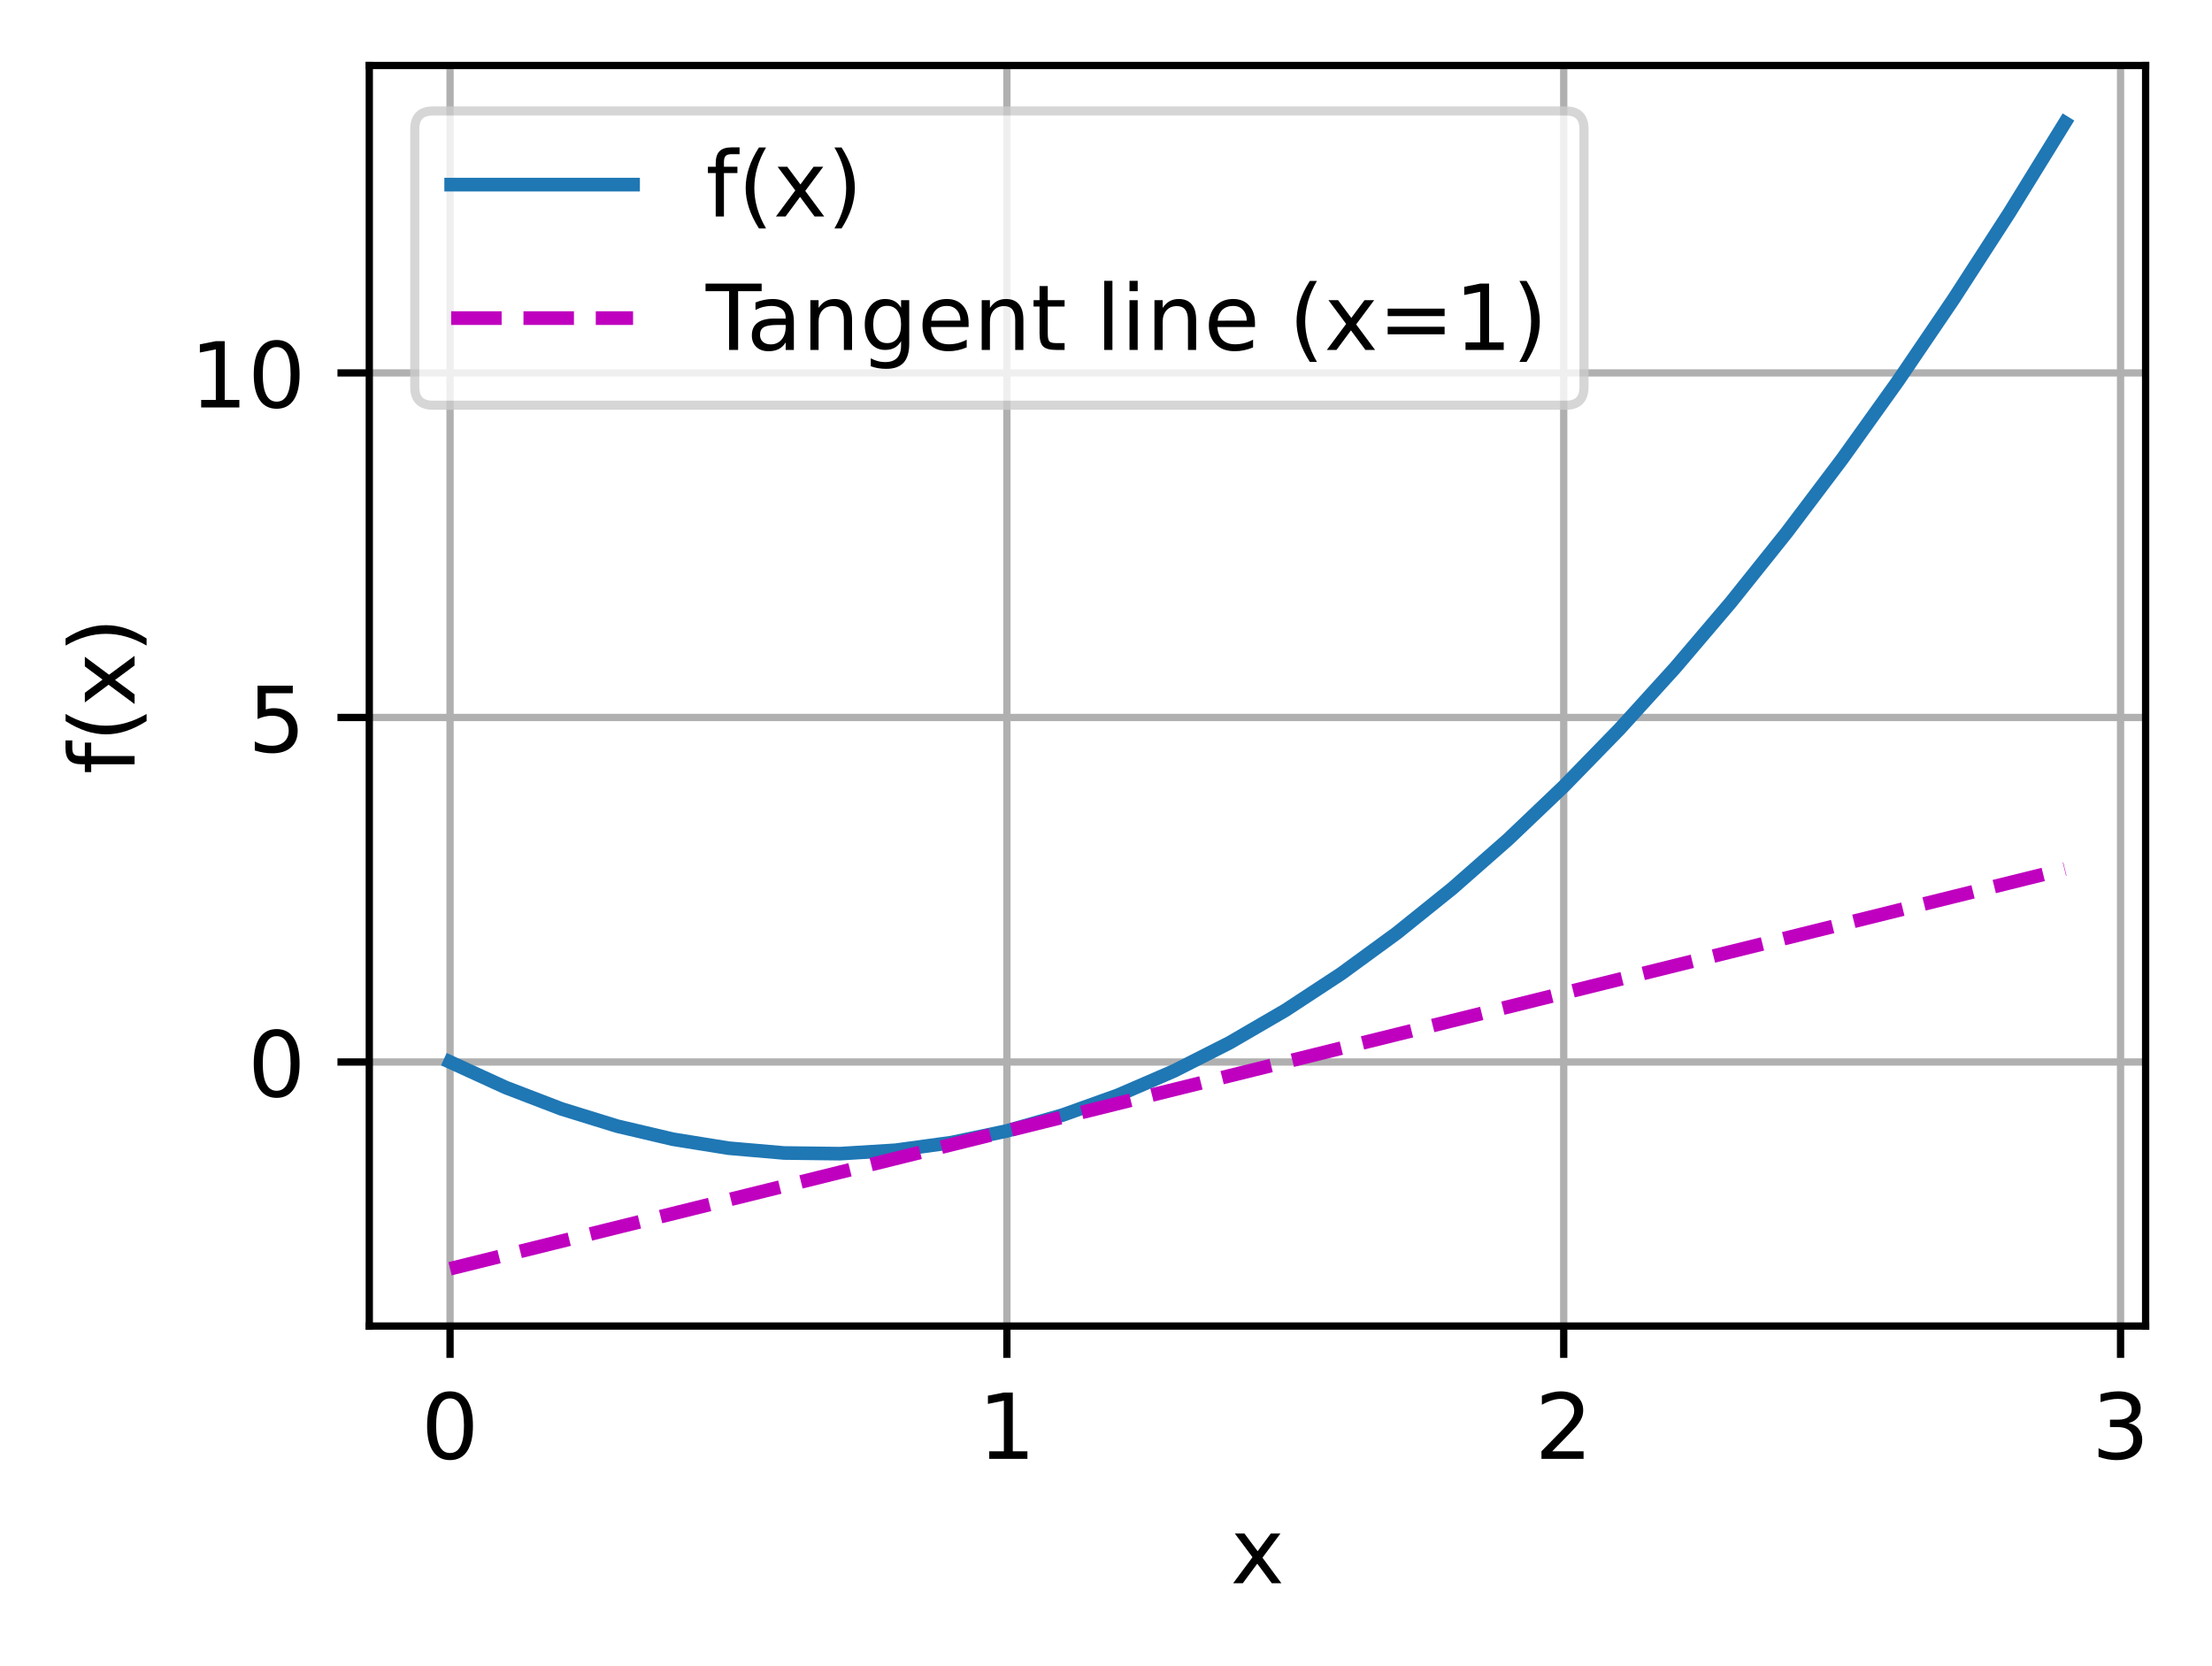 <?xml version="1.0" encoding="UTF-8"?>
<svg xmlns="http://www.w3.org/2000/svg" xmlns:xlink="http://www.w3.org/1999/xlink" width="304pt" height="229pt" viewBox="0 0 304 229" version="1.1">
<defs>
<clipPath id="clip1">
  <path d="M 61 9 L 63 9 L 63 182.25 L 61 182.25 Z M 61 9 "/>
</clipPath>
<clipPath id="clip2">
  <path d="M 137 9 L 140 9 L 140 182.25 L 137 182.25 Z M 137 9 "/>
</clipPath>
<clipPath id="clip3">
  <path d="M 214 9 L 216 9 L 216 182.25 L 214 182.25 Z M 214 9 "/>
</clipPath>
<clipPath id="clip4">
  <path d="M 290 9 L 293 9 L 293 182.25 L 290 182.25 Z M 290 9 "/>
</clipPath>
<clipPath id="clip5">
  <path d="M 50.754 145 L 294.879 145 L 294.879 147 L 50.754 147 Z M 50.754 145 "/>
</clipPath>
<clipPath id="clip6">
  <path d="M 50.754 97 L 294.879 97 L 294.879 100 L 50.754 100 Z M 50.754 97 "/>
</clipPath>
<clipPath id="clip7">
  <path d="M 50.754 50 L 294.879 50 L 294.879 52 L 50.754 52 Z M 50.754 50 "/>
</clipPath>
<filter id="alpha" filterUnits="objectBoundingBox" x="0%" y="0%" width="100%" height="100%">
  <feColorMatrix type="matrix" in="SourceGraphic" values="0 0 0 0 1 0 0 0 0 1 0 0 0 0 1 0 0 0 1 0"/>
</filter>
<mask id="mask0">
  <g filter="url(#alpha)">
<rect x="0" y="0" width="304" height="229" style="fill:rgb(0%,0%,0%);fill-opacity:0.8;stroke:none;"/>
  </g>
</mask>
<clipPath id="clip8">
  <rect x="0" y="0" width="304" height="229"/>
</clipPath>
<g id="surface5" clip-path="url(#clip8)">
<path style="fill-rule:nonzero;fill:rgb(100%,100%,100%);fill-opacity:1;stroke-width:1;stroke-linecap:butt;stroke-linejoin:miter;stroke:rgb(80%,80%,80%);stroke-opacity:1;stroke-miterlimit:4;" d="M 47.603 44.556 L 172.153 44.556 C 173.488 44.556 174.153 43.891 174.153 42.556 L 174.153 14.2 C 174.153 12.866 173.488 12.2 172.153 12.2 L 47.603 12.2 C 46.269 12.2 45.603 12.866 45.603 14.2 L 45.603 42.556 C 45.603 43.891 46.269 44.556 47.603 44.556 Z M 47.603 44.556 " transform="matrix(1.25,0,0,1.25,0,0)"/>
</g>
</defs>
<g id="surface1">
<rect x="0" y="0" width="304" height="229" style="fill:rgb(100%,100%,100%);fill-opacity:1;stroke:none;"/>
<path style=" stroke:none;fill-rule:nonzero;fill:rgb(100%,100%,100%);fill-opacity:1;" d="M 50.754 182.25 L 294.879 182.25 L 294.879 9 L 50.754 9 Z M 50.754 182.25 "/>
<g clip-path="url(#clip1)" clip-rule="nonzero">
<path style="fill:none;stroke-width:0.8;stroke-linecap:square;stroke-linejoin:round;stroke:rgb(69.02%,69.02%,69.02%);stroke-opacity:1;stroke-miterlimit:4;" d="M 49.481 145.8 L 49.481 7.2 " transform="matrix(1.25,0,0,1.25,0,0)"/>
</g>
<path style="fill:none;stroke-width:0.8;stroke-linecap:butt;stroke-linejoin:round;stroke:rgb(0%,0%,0%);stroke-opacity:1;stroke-miterlimit:4;" d="M 0.001 0 L 0.001 3.5 " transform="matrix(1.25,0,0,1.25,61.85,182.25)"/>
<path style=" stroke:none;fill-rule:nonzero;fill:rgb(0%,0%,0%);fill-opacity:1;" d="M 61.848 192.199 C 61.211 192.199 60.734 192.512 60.414 193.137 C 60.098 193.758 59.938 194.699 59.938 195.953 C 59.938 197.199 60.098 198.137 60.414 198.762 C 60.734 199.387 61.211 199.699 61.848 199.699 C 62.484 199.699 62.965 199.387 63.285 198.762 C 63.605 198.137 63.766 197.199 63.766 195.953 C 63.766 194.699 63.605 193.758 63.285 193.137 C 62.965 192.512 62.484 192.199 61.848 192.199 Z M 61.848 191.223 C 62.867 191.223 63.648 191.625 64.188 192.434 C 64.727 193.242 64.996 194.414 64.996 195.953 C 64.996 197.484 64.727 198.656 64.188 199.465 C 63.648 200.273 62.867 200.676 61.848 200.676 C 60.824 200.676 60.047 200.273 59.508 199.465 C 58.969 198.656 58.699 197.484 58.699 195.953 C 58.699 194.414 58.969 193.242 59.508 192.434 C 60.047 191.625 60.824 191.223 61.848 191.223 Z M 61.848 191.223 "/>
<g clip-path="url(#clip2)" clip-rule="nonzero">
<path style="fill:none;stroke-width:0.8;stroke-linecap:square;stroke-linejoin:round;stroke:rgb(69.02%,69.02%,69.02%);stroke-opacity:1;stroke-miterlimit:4;" d="M 110.703 145.8 L 110.703 7.2 " transform="matrix(1.25,0,0,1.25,0,0)"/>
</g>
<path style="fill:none;stroke-width:0.8;stroke-linecap:butt;stroke-linejoin:round;stroke:rgb(0%,0%,0%);stroke-opacity:1;stroke-miterlimit:4;" d="M 0 0 L 0 3.5 " transform="matrix(1.25,0,0,1.25,138.379,182.25)"/>
<path style=" stroke:none;fill-rule:nonzero;fill:rgb(0%,0%,0%);fill-opacity:1;" d="M 135.953 199.461 L 137.965 199.461 L 137.965 192.508 L 135.773 192.949 L 135.773 191.824 L 137.953 191.387 L 139.188 191.387 L 139.188 199.461 L 141.199 199.461 L 141.199 200.5 L 135.953 200.5 Z M 135.953 199.461 "/>
<g clip-path="url(#clip3)" clip-rule="nonzero">
<path style="fill:none;stroke-width:0.8;stroke-linecap:square;stroke-linejoin:round;stroke:rgb(69.02%,69.02%,69.02%);stroke-opacity:1;stroke-miterlimit:4;" d="M 171.925 145.8 L 171.925 7.2 " transform="matrix(1.25,0,0,1.25,0,0)"/>
</g>
<path style="fill:none;stroke-width:0.8;stroke-linecap:butt;stroke-linejoin:round;stroke:rgb(0%,0%,0%);stroke-opacity:1;stroke-miterlimit:4;" d="M -0.001 0 L -0.001 3.5 " transform="matrix(1.25,0,0,1.25,214.907,182.25)"/>
<path style=" stroke:none;fill-rule:nonzero;fill:rgb(0%,0%,0%);fill-opacity:1;" d="M 213.328 199.461 L 217.633 199.461 L 217.633 200.5 L 211.848 200.5 L 211.848 199.461 C 212.312 198.977 212.953 198.328 213.758 197.512 C 214.566 196.695 215.074 196.168 215.281 195.934 C 215.676 195.488 215.953 195.113 216.109 194.809 C 216.266 194.5 216.344 194.199 216.344 193.902 C 216.344 193.418 216.176 193.023 215.836 192.719 C 215.496 192.41 215.051 192.258 214.508 192.258 C 214.121 192.258 213.711 192.324 213.281 192.461 C 212.855 192.594 212.395 192.797 211.906 193.07 L 211.906 191.824 C 212.402 191.625 212.867 191.477 213.297 191.375 C 213.73 191.273 214.125 191.223 214.484 191.223 C 215.426 191.223 216.18 191.457 216.742 191.93 C 217.301 192.402 217.582 193.031 217.582 193.82 C 217.582 194.195 217.512 194.551 217.371 194.887 C 217.234 195.223 216.977 195.617 216.605 196.074 C 216.504 196.191 216.18 196.531 215.637 197.098 C 215.09 197.66 214.324 198.449 213.328 199.461 Z M 213.328 199.461 "/>
<g clip-path="url(#clip4)" clip-rule="nonzero">
<path style="fill:none;stroke-width:0.8;stroke-linecap:square;stroke-linejoin:round;stroke:rgb(69.02%,69.02%,69.02%);stroke-opacity:1;stroke-miterlimit:4;" d="M 233.147 145.8 L 233.147 7.2 " transform="matrix(1.25,0,0,1.25,0,0)"/>
</g>
<path style="fill:none;stroke-width:0.8;stroke-linecap:butt;stroke-linejoin:round;stroke:rgb(0%,0%,0%);stroke-opacity:1;stroke-miterlimit:4;" d="M -0.001 0 L -0.001 3.5 " transform="matrix(1.25,0,0,1.25,291.435,182.25)"/>
<path style=" stroke:none;fill-rule:nonzero;fill:rgb(0%,0%,0%);fill-opacity:1;" d="M 292.531 195.586 C 293.121 195.711 293.582 195.973 293.91 196.375 C 294.242 196.773 294.41 197.266 294.41 197.852 C 294.41 198.75 294.102 199.445 293.48 199.938 C 292.863 200.43 291.984 200.676 290.844 200.676 C 290.465 200.676 290.07 200.637 289.664 200.562 C 289.262 200.488 288.844 200.375 288.41 200.223 L 288.41 199.035 C 288.754 199.234 289.125 199.383 289.531 199.484 C 289.941 199.586 290.367 199.637 290.809 199.637 C 291.582 199.637 292.172 199.484 292.574 199.18 C 292.98 198.875 293.184 198.434 293.184 197.852 C 293.184 197.312 292.996 196.891 292.617 196.59 C 292.242 196.285 291.719 196.137 291.047 196.137 L 289.984 196.137 L 289.984 195.121 L 291.098 195.121 C 291.703 195.121 292.168 195 292.488 194.758 C 292.809 194.516 292.969 194.168 292.969 193.711 C 292.969 193.242 292.805 192.887 292.473 192.637 C 292.141 192.383 291.668 192.258 291.047 192.258 C 290.711 192.258 290.348 192.297 289.961 192.371 C 289.574 192.441 289.148 192.555 288.684 192.711 L 288.684 191.613 C 289.152 191.48 289.594 191.383 290 191.32 C 290.41 191.254 290.797 191.223 291.156 191.223 C 292.094 191.223 292.836 191.434 293.379 191.859 C 293.926 192.285 294.195 192.859 294.195 193.582 C 294.195 194.086 294.051 194.516 293.762 194.863 C 293.473 195.211 293.062 195.449 292.531 195.586 Z M 292.531 195.586 "/>
<path style=" stroke:none;fill-rule:nonzero;fill:rgb(0%,0%,0%);fill-opacity:1;" d="M 175.977 210.762 L 173.504 214.086 L 176.105 217.598 L 174.781 217.598 L 172.789 214.91 L 170.801 217.598 L 169.477 217.598 L 172.133 214.02 L 169.703 210.762 L 171.027 210.762 L 172.84 213.195 L 174.652 210.762 Z M 175.977 210.762 "/>
<g clip-path="url(#clip5)" clip-rule="nonzero">
<path style="fill:none;stroke-width:0.8;stroke-linecap:square;stroke-linejoin:round;stroke:rgb(69.02%,69.02%,69.02%);stroke-opacity:1;stroke-miterlimit:4;" d="M 40.603 116.769 L 235.903 116.769 " transform="matrix(1.25,0,0,1.25,0,0)"/>
</g>
<path style="fill:none;stroke-width:0.8;stroke-linecap:butt;stroke-linejoin:round;stroke:rgb(0%,0%,0%);stroke-opacity:1;stroke-miterlimit:4;" d="M 0 -0.001 L -3.5 -0.001 " transform="matrix(1.25,0,0,1.25,50.754,145.962)"/>
<path style=" stroke:none;fill-rule:nonzero;fill:rgb(0%,0%,0%);fill-opacity:1;" d="M 38.023 142.41 C 37.391 142.41 36.91 142.723 36.59 143.348 C 36.273 143.973 36.113 144.91 36.113 146.164 C 36.113 147.414 36.273 148.352 36.59 148.977 C 36.91 149.602 37.391 149.914 38.023 149.914 C 38.664 149.914 39.141 149.602 39.461 148.977 C 39.781 148.352 39.941 147.414 39.941 146.164 C 39.941 144.91 39.781 143.973 39.461 143.348 C 39.141 142.723 38.664 142.41 38.023 142.41 Z M 38.023 141.434 C 39.047 141.434 39.824 141.84 40.363 142.648 C 40.902 143.453 41.172 144.625 41.172 146.164 C 41.172 147.699 40.902 148.871 40.363 149.68 C 39.824 150.484 39.047 150.891 38.023 150.891 C 37.004 150.891 36.223 150.484 35.684 149.68 C 35.145 148.871 34.875 147.699 34.875 146.164 C 34.875 144.625 35.145 143.453 35.684 142.648 C 36.223 141.84 37.004 141.434 38.023 141.434 Z M 38.023 141.434 "/>
<g clip-path="url(#clip6)" clip-rule="nonzero">
<path style="fill:none;stroke-width:0.8;stroke-linecap:square;stroke-linejoin:round;stroke:rgb(69.02%,69.02%,69.02%);stroke-opacity:1;stroke-miterlimit:4;" d="M 40.603 78.888 L 235.903 78.888 " transform="matrix(1.25,0,0,1.25,0,0)"/>
</g>
<path style="fill:none;stroke-width:0.8;stroke-linecap:butt;stroke-linejoin:round;stroke:rgb(0%,0%,0%);stroke-opacity:1;stroke-miterlimit:4;" d="M 0 0.001 L -3.5 0.001 " transform="matrix(1.25,0,0,1.25,50.754,98.608)"/>
<path style=" stroke:none;fill-rule:nonzero;fill:rgb(0%,0%,0%);fill-opacity:1;" d="M 35.398 94.242 L 40.238 94.242 L 40.238 95.281 L 36.527 95.281 L 36.527 97.516 C 36.707 97.453 36.887 97.41 37.062 97.379 C 37.242 97.348 37.422 97.332 37.602 97.332 C 38.621 97.332 39.426 97.613 40.02 98.168 C 40.613 98.727 40.91 99.48 40.91 100.434 C 40.91 101.414 40.605 102.176 39.996 102.719 C 39.387 103.262 38.523 103.535 37.414 103.535 C 37.031 103.535 36.641 103.504 36.242 103.438 C 35.848 103.371 35.438 103.273 35.016 103.145 L 35.016 101.902 C 35.383 102.102 35.758 102.25 36.148 102.348 C 36.539 102.445 36.953 102.496 37.387 102.496 C 38.094 102.496 38.648 102.312 39.059 101.941 C 39.473 101.57 39.676 101.07 39.676 100.434 C 39.676 99.801 39.473 99.297 39.059 98.926 C 38.648 98.555 38.094 98.371 37.387 98.371 C 37.059 98.371 36.73 98.406 36.402 98.48 C 36.074 98.555 35.742 98.668 35.398 98.82 Z M 35.398 94.242 "/>
<g clip-path="url(#clip7)" clip-rule="nonzero">
<path style="fill:none;stroke-width:0.8;stroke-linecap:square;stroke-linejoin:round;stroke:rgb(69.02%,69.02%,69.02%);stroke-opacity:1;stroke-miterlimit:4;" d="M 40.603 41.003 L 235.903 41.003 " transform="matrix(1.25,0,0,1.25,0,0)"/>
</g>
<path style="fill:none;stroke-width:0.8;stroke-linecap:butt;stroke-linejoin:round;stroke:rgb(0%,0%,0%);stroke-opacity:1;stroke-miterlimit:4;" d="M 0 -0 L -3.5 -0 " transform="matrix(1.25,0,0,1.25,50.754,51.254)"/>
<path style=" stroke:none;fill-rule:nonzero;fill:rgb(0%,0%,0%);fill-opacity:1;" d="M 27.648 54.965 L 29.66 54.965 L 29.66 48.012 L 27.469 48.453 L 27.469 47.328 L 29.648 46.891 L 30.883 46.891 L 30.883 54.965 L 32.895 54.965 L 32.895 56.004 L 27.648 56.004 Z M 27.648 54.965 "/>
<path style=" stroke:none;fill-rule:nonzero;fill:rgb(0%,0%,0%);fill-opacity:1;" d="M 38.023 47.703 C 37.391 47.703 36.91 48.016 36.59 48.641 C 36.273 49.262 36.113 50.203 36.113 51.457 C 36.113 52.703 36.273 53.641 36.59 54.266 C 36.91 54.891 37.391 55.203 38.023 55.203 C 38.664 55.203 39.141 54.891 39.461 54.266 C 39.781 53.641 39.941 52.703 39.941 51.457 C 39.941 50.203 39.781 49.262 39.461 48.641 C 39.141 48.016 38.664 47.703 38.023 47.703 Z M 38.023 46.727 C 39.047 46.727 39.824 47.129 40.363 47.938 C 40.902 48.746 41.172 49.918 41.172 51.457 C 41.172 52.988 40.902 54.16 40.363 54.969 C 39.824 55.777 39.047 56.18 38.023 56.18 C 37.004 56.18 36.223 55.777 35.684 54.969 C 35.145 54.16 34.875 52.988 34.875 51.457 C 34.875 49.918 35.145 48.746 35.684 47.938 C 36.223 47.129 37.004 46.727 38.023 46.727 Z M 38.023 46.727 "/>
<path style=" stroke:none;fill-rule:nonzero;fill:rgb(0%,0%,0%);fill-opacity:1;" d="M 9 101.762 L 9.934 101.762 L 9.934 102.836 C 9.934 103.238 10.016 103.52 10.18 103.676 C 10.344 103.832 10.637 103.91 11.059 103.91 L 11.66 103.91 L 11.66 102.062 L 12.535 102.062 L 12.535 103.91 L 18.496 103.91 L 18.496 105.039 L 12.535 105.039 L 12.535 106.113 L 11.66 106.113 L 11.66 105.039 L 11.184 105.039 C 10.426 105.039 9.871 104.863 9.523 104.508 C 9.176 104.156 9 103.594 9 102.824 Z M 9 101.762 "/>
<path style=" stroke:none;fill-rule:nonzero;fill:rgb(0%,0%,0%);fill-opacity:1;" d="M 9.012 98.125 C 9.949 98.672 10.875 99.074 11.789 99.34 C 12.707 99.605 13.633 99.738 14.574 99.738 C 15.512 99.738 16.441 99.605 17.363 99.336 C 18.285 99.07 19.215 98.668 20.145 98.125 L 20.145 99.102 C 19.188 99.711 18.25 100.168 17.324 100.473 C 16.402 100.773 15.484 100.926 14.574 100.926 C 13.668 100.926 12.754 100.777 11.832 100.477 C 10.914 100.172 9.973 99.715 9.012 99.102 Z M 9.012 98.125 "/>
<path style=" stroke:none;fill-rule:nonzero;fill:rgb(0%,0%,0%);fill-opacity:1;" d="M 11.66 90.262 L 14.988 92.734 L 18.496 90.137 L 18.496 91.461 L 15.812 93.449 L 18.496 95.438 L 18.496 96.766 L 14.922 94.109 L 11.66 96.539 L 11.66 95.215 L 14.098 93.402 L 11.66 91.59 Z M 11.66 90.262 "/>
<path style=" stroke:none;fill-rule:nonzero;fill:rgb(0%,0%,0%);fill-opacity:1;" d="M 9.012 88.727 L 9.012 87.75 C 9.973 87.141 10.914 86.684 11.832 86.379 C 12.754 86.074 13.668 85.926 14.574 85.926 C 15.484 85.926 16.402 86.074 17.324 86.379 C 18.25 86.684 19.188 87.141 20.145 87.75 L 20.145 88.727 C 19.215 88.184 18.285 87.781 17.363 87.516 C 16.441 87.246 15.512 87.113 14.574 87.113 C 13.633 87.113 12.707 87.246 11.789 87.516 C 10.875 87.781 9.949 88.184 9.012 88.727 Z M 9.012 88.727 "/>
<path style="fill:none;stroke-width:1.5;stroke-linecap:square;stroke-linejoin:round;stroke:rgb(12.157%,46.667%,70.588%);stroke-opacity:1;stroke-miterlimit:4;" d="M 49.481 116.769 L 55.603 119.572 L 61.725 121.922 L 67.847 123.816 L 73.969 125.256 L 80.091 126.241 L 86.213 126.772 L 92.338 126.847 L 98.459 126.469 L 104.581 125.634 L 110.703 124.347 L 116.825 122.603 L 122.947 120.406 L 129.069 117.756 L 135.191 114.65 L 141.316 111.088 L 147.438 107.072 L 153.559 102.603 L 159.681 97.678 L 165.803 92.297 L 171.925 86.463 L 178.047 80.175 L 184.169 73.431 L 190.294 66.234 L 196.416 58.581 L 202.537 50.475 L 208.659 41.913 L 214.781 32.897 L 220.903 23.425 L 227.025 13.5 " transform="matrix(1.25,0,0,1.25,0,0)"/>
<path style="fill:none;stroke-width:1.5;stroke-linecap:butt;stroke-linejoin:round;stroke:rgb(74.902%,0%,74.902%);stroke-opacity:1;stroke-dasharray:5.55,2.4;stroke-miterlimit:4;" d="M 49.481 139.5 L 80.091 131.922 L 86.213 130.409 L 92.338 128.894 L 135.191 118.284 L 141.316 116.769 L 147.438 115.253 L 153.559 113.741 L 184.169 106.162 L 190.294 104.647 L 208.659 100.1 L 214.781 98.588 L 227.025 95.556 " transform="matrix(1.25,0,0,1.25,0,0)"/>
<path style="fill:none;stroke-width:0.8;stroke-linecap:square;stroke-linejoin:miter;stroke:rgb(0%,0%,0%);stroke-opacity:1;stroke-miterlimit:4;" d="M 40.603 145.8 L 40.603 7.2 " transform="matrix(1.25,0,0,1.25,0,0)"/>
<path style="fill:none;stroke-width:0.8;stroke-linecap:square;stroke-linejoin:miter;stroke:rgb(0%,0%,0%);stroke-opacity:1;stroke-miterlimit:4;" d="M 235.903 145.8 L 235.903 7.2 " transform="matrix(1.25,0,0,1.25,0,0)"/>
<path style="fill:none;stroke-width:0.8;stroke-linecap:square;stroke-linejoin:miter;stroke:rgb(0%,0%,0%);stroke-opacity:1;stroke-miterlimit:4;" d="M 40.603 145.8 L 235.903 145.8 " transform="matrix(1.25,0,0,1.25,0,0)"/>
<path style="fill:none;stroke-width:0.8;stroke-linecap:square;stroke-linejoin:miter;stroke:rgb(0%,0%,0%);stroke-opacity:1;stroke-miterlimit:4;" d="M 40.603 7.2 L 235.903 7.2 " transform="matrix(1.25,0,0,1.25,0,0)"/>
<use xlink:href="#surface5" mask="url(#mask0)"/>
<path style="fill:none;stroke-width:1.5;stroke-linecap:square;stroke-linejoin:round;stroke:rgb(12.157%,46.667%,70.588%);stroke-opacity:1;stroke-miterlimit:4;" d="M 49.603 20.3 L 69.603 20.3 " transform="matrix(1.25,0,0,1.25,0,0)"/>
<path style=" stroke:none;fill-rule:nonzero;fill:rgb(0%,0%,0%);fill-opacity:1;" d="M 101.641 20.25 L 101.641 21.188 L 100.566 21.188 C 100.164 21.188 99.887 21.266 99.727 21.43 C 99.57 21.594 99.492 21.887 99.492 22.309 L 99.492 22.914 L 101.344 22.914 L 101.344 23.785 L 99.492 23.785 L 99.492 29.75 L 98.363 29.75 L 98.363 23.785 L 97.289 23.785 L 97.289 22.914 L 98.363 22.914 L 98.363 22.438 C 98.363 21.676 98.543 21.121 98.895 20.773 C 99.25 20.426 99.812 20.25 100.578 20.25 Z M 101.641 20.25 "/>
<path style=" stroke:none;fill-rule:nonzero;fill:rgb(0%,0%,0%);fill-opacity:1;" d="M 105.281 20.266 C 104.734 21.199 104.332 22.125 104.066 23.043 C 103.801 23.957 103.668 24.883 103.668 25.824 C 103.668 26.762 103.801 27.695 104.07 28.617 C 104.336 29.539 104.738 30.465 105.281 31.398 L 104.305 31.398 C 103.695 30.441 103.238 29.5 102.934 28.578 C 102.629 27.652 102.48 26.734 102.48 25.824 C 102.48 24.918 102.629 24.004 102.93 23.086 C 103.23 22.164 103.691 21.223 104.305 20.266 Z M 105.281 20.266 "/>
<path style=" stroke:none;fill-rule:nonzero;fill:rgb(0%,0%,0%);fill-opacity:1;" d="M 113.141 22.914 L 110.668 26.238 L 113.27 29.75 L 111.945 29.75 L 109.953 27.062 L 107.965 29.75 L 106.641 29.75 L 109.297 26.172 L 106.867 22.914 L 108.191 22.914 L 110.004 25.348 L 111.816 22.914 Z M 113.141 22.914 "/>
<path style=" stroke:none;fill-rule:nonzero;fill:rgb(0%,0%,0%);fill-opacity:1;" d="M 114.68 20.266 L 115.656 20.266 C 116.266 21.223 116.723 22.164 117.027 23.086 C 117.328 24.004 117.48 24.918 117.48 25.824 C 117.48 26.734 117.328 27.652 117.027 28.578 C 116.723 29.5 116.266 30.441 115.656 31.398 L 114.68 31.398 C 115.223 30.465 115.625 29.539 115.891 28.617 C 116.16 27.695 116.293 26.762 116.293 25.824 C 116.293 24.883 116.16 23.957 115.891 23.043 C 115.625 22.125 115.223 21.199 114.68 20.266 Z M 114.68 20.266 "/>
<path style="fill:none;stroke-width:1.5;stroke-linecap:butt;stroke-linejoin:round;stroke:rgb(74.902%,0%,74.902%);stroke-opacity:1;stroke-dasharray:5.55,2.4;stroke-miterlimit:4;" d="M 49.603 34.975 L 69.603 34.975 " transform="matrix(1.25,0,0,1.25,0,0)"/>
<path style=" stroke:none;fill-rule:nonzero;fill:rgb(0%,0%,0%);fill-opacity:1;" d="M 96.965 38.98 L 104.676 38.98 L 104.676 40.02 L 101.441 40.02 L 101.441 48.094 L 100.203 48.094 L 100.203 40.02 L 96.965 40.02 Z M 96.965 38.98 "/>
<path style=" stroke:none;fill-rule:nonzero;fill:rgb(0%,0%,0%);fill-opacity:1;" d="M 106.863 44.66 C 105.953 44.66 105.324 44.762 104.977 44.969 C 104.625 45.176 104.449 45.531 104.449 46.031 C 104.449 46.43 104.582 46.746 104.844 46.98 C 105.109 47.215 105.465 47.332 105.914 47.332 C 106.539 47.332 107.039 47.109 107.414 46.668 C 107.793 46.227 107.98 45.641 107.98 44.91 L 107.98 44.66 Z M 109.102 44.195 L 109.102 48.094 L 107.98 48.094 L 107.98 47.059 C 107.723 47.473 107.402 47.777 107.02 47.977 C 106.637 48.176 106.168 48.273 105.617 48.273 C 104.918 48.273 104.359 48.078 103.945 47.684 C 103.535 47.289 103.328 46.766 103.328 46.105 C 103.328 45.336 103.586 44.758 104.098 44.367 C 104.613 43.977 105.383 43.781 106.402 43.781 L 107.98 43.781 L 107.98 43.668 C 107.98 43.152 107.809 42.754 107.469 42.469 C 107.129 42.188 106.652 42.047 106.039 42.047 C 105.648 42.047 105.266 42.094 104.895 42.188 C 104.527 42.281 104.172 42.422 103.828 42.609 L 103.828 41.57 C 104.238 41.41 104.637 41.293 105.023 41.215 C 105.41 41.137 105.789 41.094 106.152 41.094 C 107.145 41.094 107.883 41.352 108.371 41.863 C 108.859 42.375 109.102 43.152 109.102 44.195 Z M 109.102 44.195 "/>
<path style=" stroke:none;fill-rule:nonzero;fill:rgb(0%,0%,0%);fill-opacity:1;" d="M 117.098 43.969 L 117.098 48.094 L 115.977 48.094 L 115.977 44.004 C 115.977 43.359 115.848 42.875 115.598 42.555 C 115.344 42.234 114.965 42.07 114.461 42.07 C 113.855 42.07 113.375 42.266 113.027 42.652 C 112.676 43.039 112.5 43.562 112.5 44.23 L 112.5 48.094 L 111.371 48.094 L 111.371 41.258 L 112.5 41.258 L 112.5 42.32 C 112.77 41.91 113.086 41.602 113.449 41.398 C 113.812 41.195 114.234 41.094 114.711 41.094 C 115.496 41.094 116.09 41.34 116.492 41.824 C 116.895 42.309 117.098 43.023 117.098 43.969 Z M 117.098 43.969 "/>
<path style=" stroke:none;fill-rule:nonzero;fill:rgb(0%,0%,0%);fill-opacity:1;" d="M 123.836 44.598 C 123.836 43.785 123.668 43.152 123.332 42.707 C 122.996 42.258 122.527 42.035 121.918 42.035 C 121.316 42.035 120.848 42.258 120.512 42.707 C 120.176 43.152 120.008 43.785 120.008 44.598 C 120.008 45.406 120.176 46.035 120.512 46.484 C 120.848 46.934 121.316 47.156 121.918 47.156 C 122.527 47.156 122.996 46.934 123.332 46.484 C 123.668 46.035 123.836 45.406 123.836 44.598 Z M 124.957 47.246 C 124.957 48.41 124.699 49.277 124.184 49.844 C 123.668 50.41 122.875 50.695 121.809 50.695 C 121.414 50.695 121.043 50.664 120.691 50.605 C 120.344 50.547 120.004 50.457 119.672 50.336 L 119.672 49.242 C 120.004 49.422 120.328 49.555 120.648 49.637 C 120.973 49.723 121.297 49.766 121.633 49.766 C 122.367 49.766 122.922 49.574 123.285 49.191 C 123.652 48.809 123.836 48.227 123.836 47.449 L 123.836 46.891 C 123.602 47.297 123.305 47.598 122.945 47.797 C 122.582 47.996 122.148 48.094 121.645 48.094 C 120.805 48.094 120.133 47.777 119.617 47.137 C 119.105 46.5 118.848 45.652 118.848 44.598 C 118.848 43.539 119.105 42.691 119.617 42.055 C 120.133 41.414 120.805 41.094 121.645 41.094 C 122.148 41.094 122.582 41.195 122.945 41.395 C 123.305 41.594 123.602 41.895 123.836 42.297 L 123.836 41.258 L 124.957 41.258 Z M 124.957 47.246 "/>
<path style=" stroke:none;fill-rule:nonzero;fill:rgb(0%,0%,0%);fill-opacity:1;" d="M 133.117 44.395 L 133.117 44.945 L 127.953 44.945 C 128.004 45.719 128.238 46.309 128.652 46.711 C 129.07 47.117 129.652 47.32 130.395 47.32 C 130.828 47.32 131.246 47.266 131.648 47.16 C 132.055 47.055 132.457 46.898 132.855 46.684 L 132.855 47.746 C 132.453 47.918 132.039 48.047 131.617 48.137 C 131.195 48.227 130.766 48.273 130.328 48.273 C 129.238 48.273 128.375 47.957 127.738 47.32 C 127.102 46.688 126.781 45.828 126.781 44.742 C 126.781 43.625 127.086 42.738 127.688 42.082 C 128.293 41.426 129.109 41.094 130.133 41.094 C 131.055 41.094 131.781 41.391 132.316 41.984 C 132.852 42.574 133.117 43.379 133.117 44.395 Z M 131.996 44.066 C 131.988 43.453 131.816 42.965 131.48 42.598 C 131.145 42.23 130.699 42.047 130.145 42.047 C 129.52 42.047 129.02 42.223 128.641 42.578 C 128.266 42.934 128.051 43.43 127.992 44.074 Z M 131.996 44.066 "/>
<path style=" stroke:none;fill-rule:nonzero;fill:rgb(0%,0%,0%);fill-opacity:1;" d="M 140.645 43.969 L 140.645 48.094 L 139.523 48.094 L 139.523 44.004 C 139.523 43.359 139.395 42.875 139.145 42.555 C 138.891 42.234 138.512 42.07 138.008 42.07 C 137.402 42.07 136.922 42.266 136.574 42.652 C 136.223 43.039 136.047 43.562 136.047 44.23 L 136.047 48.094 L 134.918 48.094 L 134.918 41.258 L 136.047 41.258 L 136.047 42.32 C 136.316 41.91 136.633 41.602 136.996 41.398 C 137.363 41.195 137.781 41.094 138.258 41.094 C 139.043 41.094 139.637 41.34 140.039 41.824 C 140.445 42.309 140.645 43.023 140.645 43.969 Z M 140.645 43.969 "/>
<path style=" stroke:none;fill-rule:nonzero;fill:rgb(0%,0%,0%);fill-opacity:1;" d="M 143.996 39.316 L 143.996 41.258 L 146.309 41.258 L 146.309 42.133 L 143.996 42.133 L 143.996 45.844 C 143.996 46.402 144.07 46.758 144.223 46.918 C 144.375 47.078 144.688 47.156 145.156 47.156 L 146.309 47.156 L 146.309 48.094 L 145.156 48.094 C 144.289 48.094 143.691 47.934 143.359 47.609 C 143.031 47.285 142.867 46.699 142.867 45.844 L 142.867 42.133 L 142.043 42.133 L 142.043 41.258 L 142.867 41.258 L 142.867 39.316 Z M 143.996 39.316 "/>
<path style=" stroke:none;fill-rule:nonzero;fill:rgb(0%,0%,0%);fill-opacity:1;" d="M 151.758 38.598 L 152.883 38.598 L 152.883 48.094 L 151.758 48.094 Z M 151.758 38.598 "/>
<path style=" stroke:none;fill-rule:nonzero;fill:rgb(0%,0%,0%);fill-opacity:1;" d="M 155.23 41.258 L 156.355 41.258 L 156.355 48.094 L 155.23 48.094 Z M 155.23 38.598 L 156.355 38.598 L 156.355 40.02 L 155.23 40.02 Z M 155.23 38.598 "/>
<path style=" stroke:none;fill-rule:nonzero;fill:rgb(0%,0%,0%);fill-opacity:1;" d="M 164.387 43.969 L 164.387 48.094 L 163.266 48.094 L 163.266 44.004 C 163.266 43.359 163.141 42.875 162.887 42.555 C 162.633 42.234 162.254 42.07 161.75 42.07 C 161.145 42.07 160.668 42.266 160.316 42.652 C 159.965 43.039 159.789 43.562 159.789 44.23 L 159.789 48.094 L 158.66 48.094 L 158.66 41.258 L 159.789 41.258 L 159.789 42.32 C 160.059 41.91 160.375 41.602 160.738 41.398 C 161.105 41.195 161.523 41.094 162 41.094 C 162.785 41.094 163.379 41.34 163.781 41.824 C 164.188 42.309 164.387 43.023 164.387 43.969 Z M 164.387 43.969 "/>
<path style=" stroke:none;fill-rule:nonzero;fill:rgb(0%,0%,0%);fill-opacity:1;" d="M 172.473 44.395 L 172.473 44.945 L 167.309 44.945 C 167.359 45.719 167.594 46.309 168.008 46.711 C 168.426 47.117 169.008 47.32 169.75 47.32 C 170.184 47.32 170.602 47.266 171.004 47.16 C 171.41 47.055 171.812 46.898 172.211 46.684 L 172.211 47.746 C 171.809 47.918 171.395 48.047 170.973 48.137 C 170.551 48.227 170.121 48.273 169.684 48.273 C 168.594 48.273 167.73 47.957 167.094 47.32 C 166.457 46.688 166.137 45.828 166.137 44.742 C 166.137 43.625 166.441 42.738 167.043 42.082 C 167.648 41.426 168.465 41.094 169.488 41.094 C 170.41 41.094 171.137 41.391 171.672 41.984 C 172.207 42.574 172.473 43.379 172.473 44.395 Z M 171.352 44.066 C 171.344 43.453 171.172 42.965 170.836 42.598 C 170.5 42.23 170.055 42.047 169.5 42.047 C 168.875 42.047 168.375 42.223 167.996 42.578 C 167.621 42.934 167.406 43.43 167.348 44.074 Z M 171.352 44.066 "/>
<path style=" stroke:none;fill-rule:nonzero;fill:rgb(0%,0%,0%);fill-opacity:1;" d="M 180.988 38.609 C 180.445 39.547 180.039 40.473 179.773 41.387 C 179.508 42.305 179.375 43.23 179.375 44.172 C 179.375 45.109 179.512 46.039 179.777 46.961 C 180.043 47.883 180.449 48.812 180.988 49.742 L 180.012 49.742 C 179.402 48.785 178.945 47.848 178.641 46.922 C 178.34 46 178.188 45.082 178.188 44.172 C 178.188 43.266 178.336 42.352 178.637 41.43 C 178.941 40.512 179.398 39.57 180.012 38.609 Z M 180.988 38.609 "/>
<path style=" stroke:none;fill-rule:nonzero;fill:rgb(0%,0%,0%);fill-opacity:1;" d="M 188.852 41.258 L 186.379 44.586 L 188.977 48.094 L 187.652 48.094 L 185.664 45.41 L 183.676 48.094 L 182.348 48.094 L 185.004 44.52 L 182.574 41.258 L 183.898 41.258 L 185.711 43.695 L 187.523 41.258 Z M 188.852 41.258 "/>
<path style=" stroke:none;fill-rule:nonzero;fill:rgb(0%,0%,0%);fill-opacity:1;" d="M 190.711 42.418 L 198.535 42.418 L 198.535 43.445 L 190.711 43.445 Z M 190.711 44.91 L 198.535 44.91 L 198.535 45.945 L 190.711 45.945 Z M 190.711 44.91 "/>
<path style=" stroke:none;fill-rule:nonzero;fill:rgb(0%,0%,0%);fill-opacity:1;" d="M 201.41 47.059 L 203.426 47.059 L 203.426 40.105 L 201.234 40.543 L 201.234 39.422 L 203.414 38.98 L 204.645 38.98 L 204.645 47.059 L 206.66 47.059 L 206.66 48.094 L 201.41 48.094 Z M 201.41 47.059 "/>
<path style=" stroke:none;fill-rule:nonzero;fill:rgb(0%,0%,0%);fill-opacity:1;" d="M 208.816 38.609 L 209.793 38.609 C 210.402 39.57 210.859 40.512 211.16 41.43 C 211.465 42.352 211.617 43.266 211.617 44.172 C 211.617 45.082 211.465 46 211.16 46.922 C 210.859 47.848 210.402 48.785 209.793 49.742 L 208.816 49.742 C 209.355 48.812 209.758 47.883 210.027 46.961 C 210.293 46.039 210.426 45.109 210.426 44.172 C 210.426 43.23 210.293 42.305 210.027 41.387 C 209.758 40.473 209.355 39.547 208.816 38.609 Z M 208.816 38.609 "/>
</g>
</svg>
